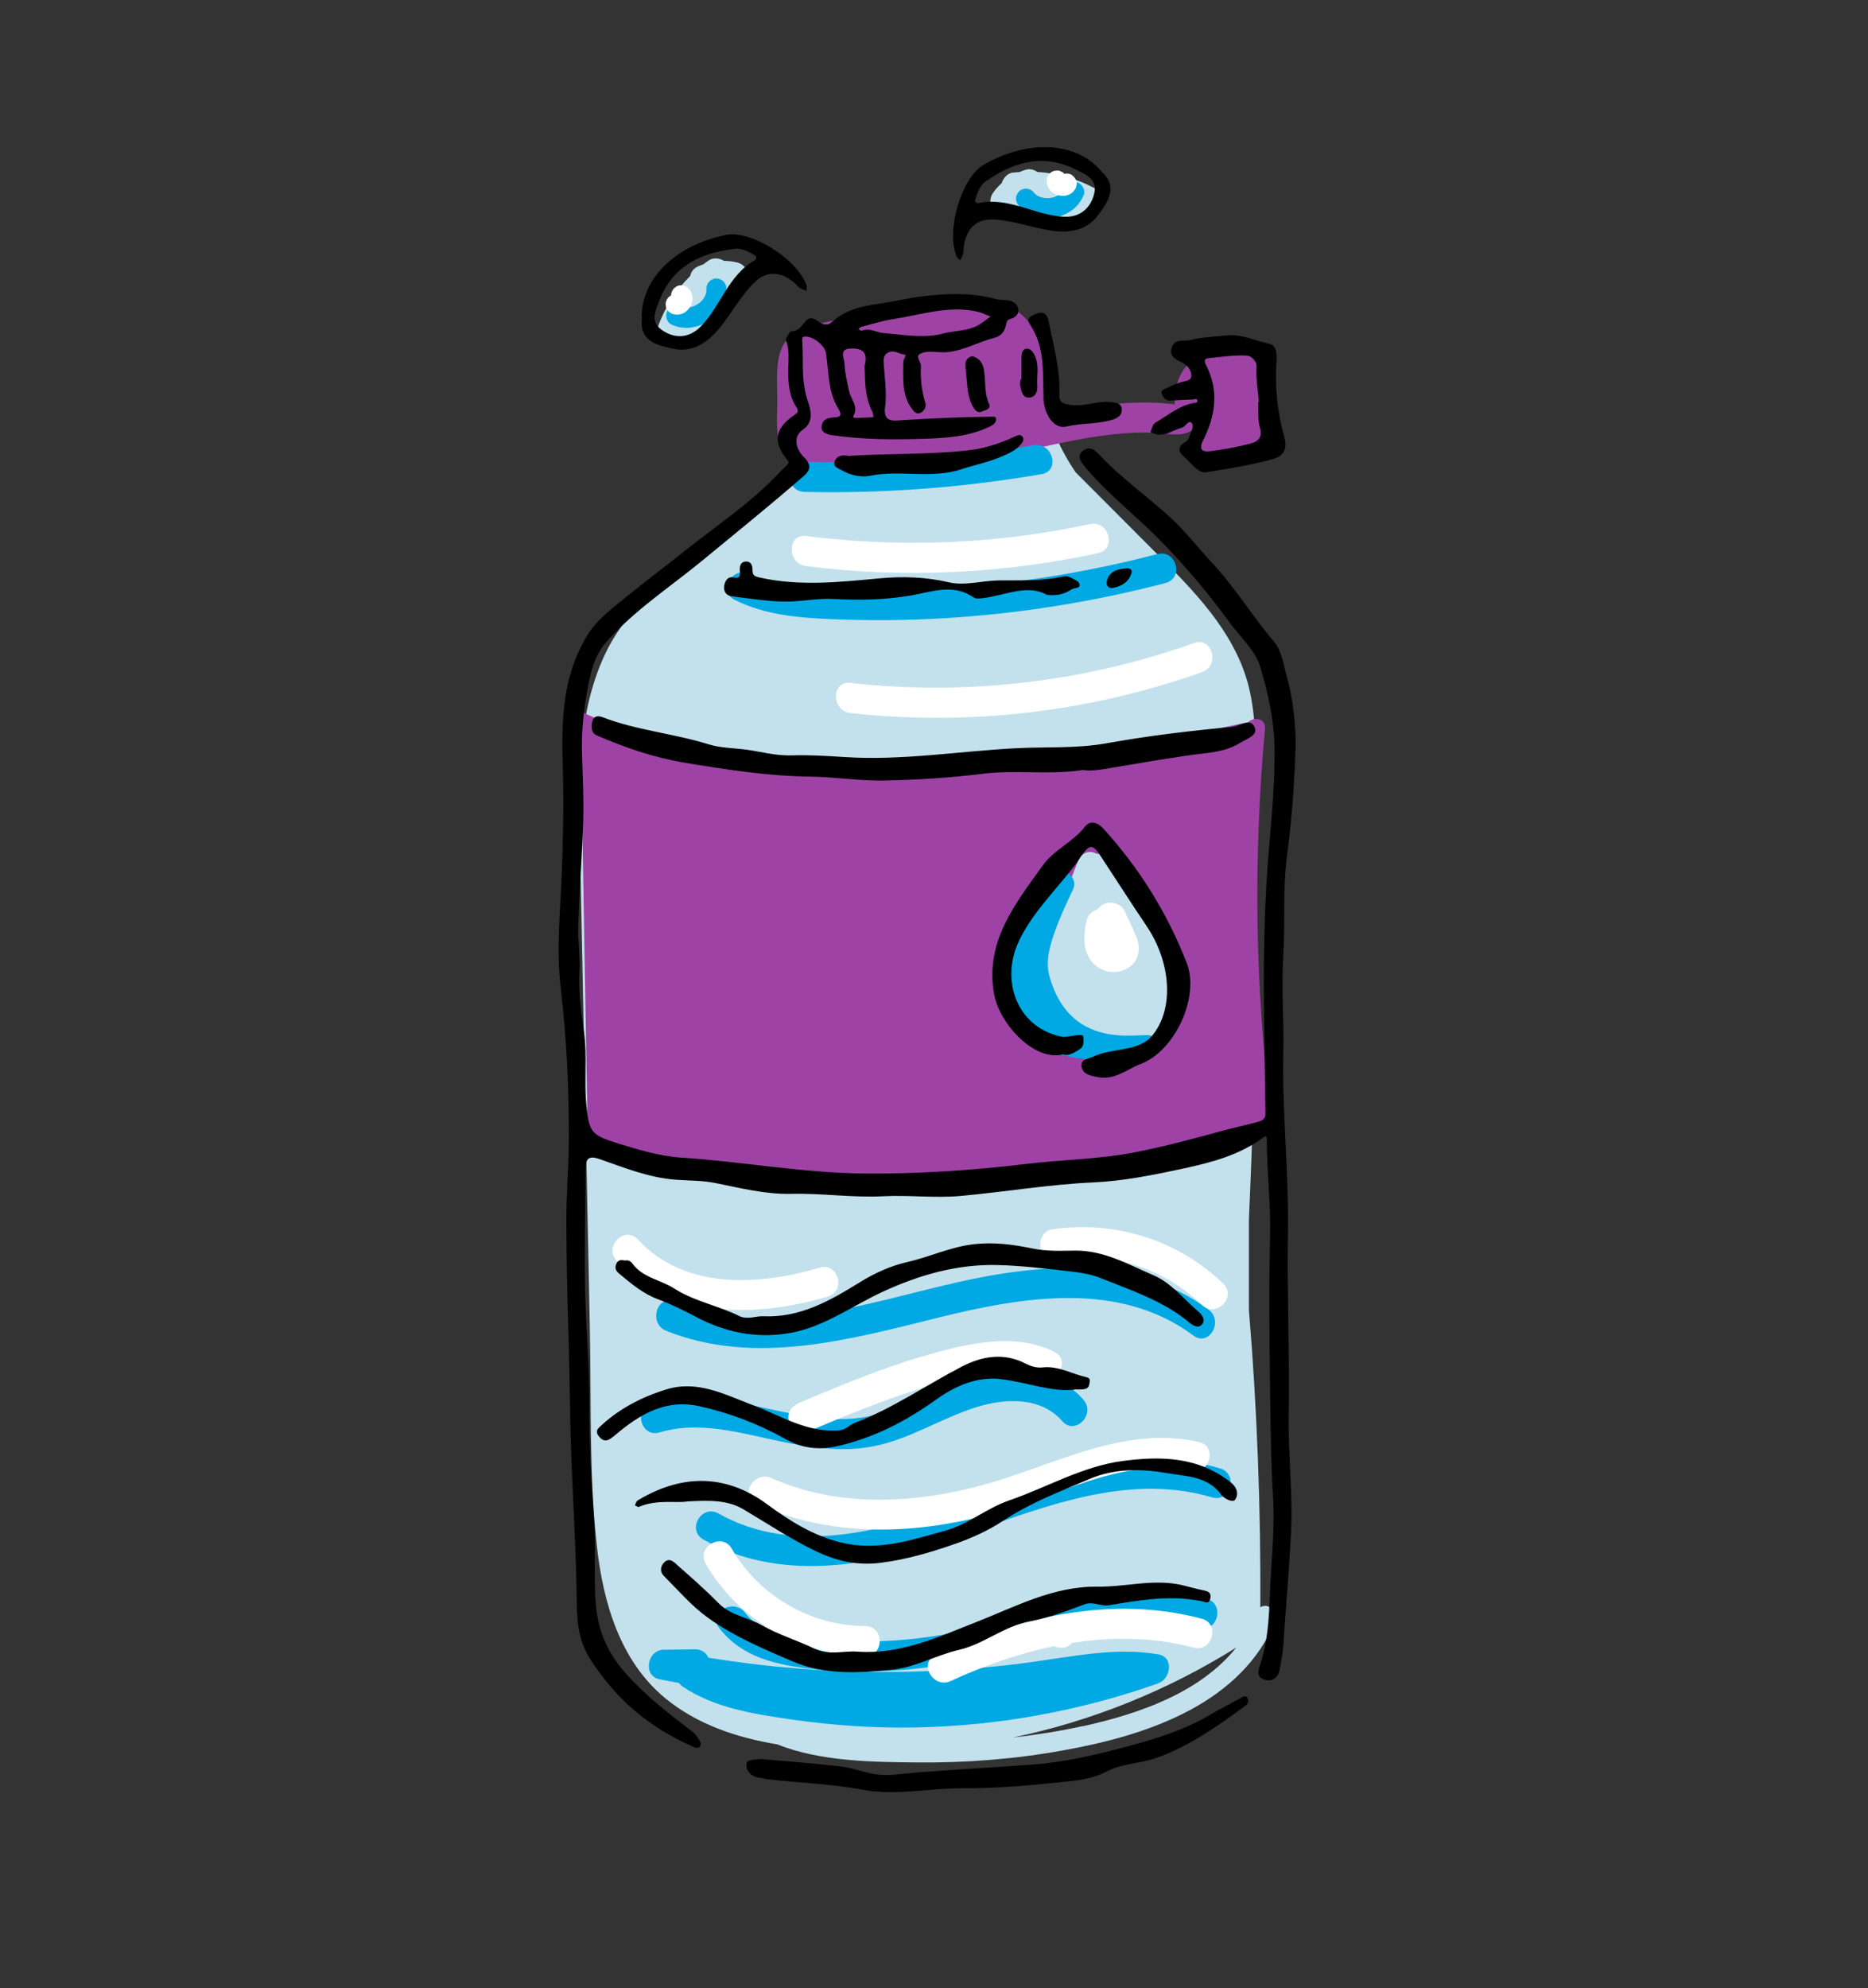 <?xml version="1.0" encoding="UTF-8"?><svg xmlns="http://www.w3.org/2000/svg" viewBox="0 0 186.35 198.28"><rect x="0" y="0" width="186.35" height="198.28" fill="#333333" stroke="none"/><defs><style>.cls-1{fill:#9e43a5;}.cls-1,.cls-2,.cls-3,.cls-4,.cls-5{stroke-width:0px;}.cls-2{fill:#c3e1ec;}.cls-3{fill:#000;}.cls-4{fill:#00a9e3;}.cls-5{fill:#fff;}</style></defs><g id="kleur"><path class="cls-2" d="M65.69,32.43c.7-1.87,1.77-3.52,3.16-4.9.08-.38.31-.72.68-.91.21-.11.43-.18.65-.26.17-.13.33-.26.51-.38.44-.31,1.08-.25,1.54.04.45,0,.91.05,1.36.17.89.24,1.42,1.38.89,2.19-1.62,2.48-3.91,4.52-6.61,5.74-.56.25-1.14.28-1.65-.12-.44-.34-.74-1.01-.53-1.56Z"/><path class="cls-4" d="M66.92,32.34c.6.28,1.24.42,1.91.34.65-.08,1.27-.28,1.82-.65,1.08-.72,1.87-1.92,1.82-3.26-.02-.56-.44-.97-1-1-.52-.02-1.02.48-1,1,0,.11,0,.21,0,.31-.01.05-.02.11-.04.16-.03.1-.07.19-.09.28.01-.04.02-.05.02-.07,0,.02-.02.04-.02.06-.02.04-.05.09-.07.13-.05.08-.11.16-.16.24,0,0,0,0,0,0-.03.04-.07.07-.1.11-.08.09-.17.17-.26.24,0,0,0,0,0,0-.03.02-.06.04-.09.06-.09.06-.18.12-.28.17-.05.03-.09.05-.14.07-.19.07-.38.11-.57.15-.05,0-.11,0-.16,0-.05,0-.11,0-.16,0-.02,0-.03,0-.05,0-.03,0-.05,0-.08,0,.03,0,.03,0,.05,0,0,0-.02,0-.03,0-.05-.01-.1-.02-.14-.03-.05-.01-.1-.03-.14-.04-.1-.04-.09-.03-.05-.01-.49-.2-1-.1-1.31.38-.27.42-.12,1.15.36,1.37Z"/><path class="cls-4" d="M68.24,30.69c.13,0,.14,0,.08,0-.02,0-.04,0-.05,0-.01,0-.02,0-.03,0Z"/><path class="cls-4" d="M70.35,29.45c.04-.12.03-.07,0,0h0Z"/><path class="cls-5" d="M66.44,30.09c.03-.08.07-.16.1-.24.09-.15.21-.27.36-.36.02,0,.03-.01.05-.02,0,0,0,0,0-.01,0-.14.02-.27.09-.39.04-.12.11-.23.21-.32.07-.05.13-.1.2-.16.16-.09.32-.14.5-.14l.27.04c.17.05.32.13.44.26.09.09.18.2.24.31.06.11.12.23.14.36.02.11.04.21.04.32,0,.03,0,.05,0,.08,0,.11-.02.22-.04.32,0,.03-.01.05-.02.08-.03.1-.08.2-.12.29-.01.02-.02.05-.04.07-.06.11-.15.22-.24.32-.08.1-.21.18-.3.25-.1.08-.24.12-.35.17-.02,0-.05.02-.08.02-.05.01-.11.02-.16.02-.05,0-.11.02-.17.02-.11,0-.22-.02-.33-.04-.03,0-.06-.01-.09-.02-.13-.03-.24-.09-.34-.18-.11-.07-.19-.16-.26-.28-.07-.11-.11-.24-.12-.37-.03-.13-.02-.27.02-.4Z"/><path class="cls-2" d="M125.73,160.32c.05-9.9-.32-19.8-1.14-29.67v-9.02c.38-8.46.63-16.92.72-25.38.07-6.44.07-12.88-.02-19.33-.04-2.95-.03-5.96-.82-8.82-.7-2.54-2.03-4.83-3.62-6.91-1.87-2.44-4.08-4.59-6.24-6.76-2.43-2.44-4.87-4.88-7.3-7.32-1.51-2.19-2.58-4.66-3.14-7.27-.11-.53-.73-.84-1.23-.7-.34.09-.55.35-.65.65-6.68.43-13.36.56-20.05.39-.55-.01-.85.34-.93.75-2.01.89-1.45,3.49-1.78,5.34-.29,1.56-1.66,2.73-2.79,3.74-1.16,1.05-2.4,2-3.67,2.91-4.85,3.51-10.14,6.79-12.76,12.43-2.77,5.96-2.58,12.72-2.45,19.14.16,7.98.33,15.96.49,23.94l.49,23.94c.15,7.21-.09,14.55.69,21.72.62,5.66,2.28,11.54,6.85,15.3,3.18,2.61,7.12,3.92,11.17,4.59,4.31,1.74,9.79,1.76,13.91,1.8,4.89.05,9.78-.33,14.59-1.2,4.11-.74,8.21-1.79,11.96-3.66,3.76-1.87,7.11-4.66,8.89-8.54.1-.21.1-.42.07-.61.51-.8-.32-2.03-1.23-1.47ZM108.04,172.15c-2.32.51-4.66.88-7.01,1.15,7.89-1.64,15.47-4.7,22.3-8.98-3.63,4.52-9.73,6.62-15.28,7.84Z"/><path class="cls-1" d="M126.78,111.29c-1.58-12.82-1.77-25.77-.58-38.63.1-1.05-1.23-1.22-1.77-.54-.05.01-.1.03-.14.04-.13-.03-.26-.04-.42,0-17.04,3.7-34.81,6.77-52.16,3.24-4.71-.96-9.32-2.39-13.69-4.39-1.16-.53-2.18,1.19-1.01,1.73.33.15.66.28.98.42-.02.09-.05.16-.05.27.23,13.37.46,26.74.69,40.11,0,.49.3.79.67.91,0,.39.22.76.7.9,16.6,4.59,34.04,3.65,50.85.72,4.87-.85,9.71-1.87,14.53-2.98.5-.11.7-.49.71-.88.42-.07.76-.37.69-.92Z"/><path class="cls-2" d="M115.75,92.58c-.75-2.64-4-4.43-5.33-6.83-.21-.39-.64-.6-1.06-.6-.09-.06-.19-.1-.29-.13-.71-.19-1.28.24-1.53.87l-1.42,3.59c-.62,1.11-1.09,2.29-1.39,3.53,0,0,0,0,0,.01-.06.15-.12.3-.18.45-.12.27-.22.53-.31.81-.07.2-.13.41-.18.62-.2.86-.27,1.74-.17,2.62.06.5.26.94.76,1.14.28.11-2.76,2.42-2.45,2.3.1.07,2.95,2.47,3.02,2.57,3.05,4.37,8.37.92,10.36-.17,1.03-.57,1.61-4.96,1.71-6.12.11-1.18-1.22-3.53-1.54-4.66Z"/><path class="cls-4" d="M114.89,103.37c-.2-.71-8.03,2.09-10.23-6.12-.33-1.34.02-2.73.45-4,.53-1.54,1.21-3.03,1.92-4.5.7-1.43-1.45-2.7-2.15-1.26-.59,1.21-1.25,2.53-1.79,3.9-.14-.06-.3-.1-.45-.1-.73,0-1.18.57-1.24,1.24-.16,1.62-.82,3.14-1,4.76-.19,1.63.68,4.28,1.77,5.53,2.29,2.61,5.68,3.15,8.71,2.56.66-.13,4.18-1.42,4.01-2.03Z"/><path class="cls-5" d="M113.34,93.43c-.36-.9-.76-1.78-1.2-2.64-.22-.43-.68-.68-1.14-.75-.5-.07-.95.08-1.31.43-.07.06-.12.15-.18.22-.52.15-.94.52-1.1,1.07-.02.08-.02.15-.03.23-.08.19-.13.38-.13.59-.09.74-.14,1.51.09,2.23.15.48.4.97.77,1.33.33.33.74.55,1.18.69.21.07.45.09.67.11.11.01.22.01.32,0,.21-.02.46-.04.67-.12.39-.14.59-.26.91-.52.32-.27.57-.69.67-1.1.15-.6.05-1.2-.17-1.77Z"/><path class="cls-1" d="M124.64,35.46c-2.03-1.87-5.21-.57-6.58,1.44-.66.98-.92,2.16-.87,3.33,0,.08,0,.14.01.19-.02-.05-.06-.1-.13-.11-.36-.02-.72-.08-1.08-.1-.91-.07-1.83-.08-2.74-.05-2.98.1-5.88.64-8.78,1.27,1.4-4.22-.38-9.3-4.45-11.37-.67-.34-1.49-.19-1.95.42-2.95,0-5.9.15-8.83.53-2.99.38-6.19.77-9.05,1.75-3.21,1.1-2.63,4.53-2.65,7.29-.01,2.48-.51,5.77,2.65,6.4,1.46.29,3.07.2,4.55.25,1.73.05,3.45.08,5.18.03,3.25-.09,6.45-.51,9.63-1.17,3.03-.63,6.03-1.4,9.09-1.91,1.52-.26,3.06-.43,4.61-.49.76-.03,1.52-.02,2.28.02.79.04,1.64.25,2.43.1.51-.09.91-.29,1.24-.57,0,.73.05,1.47.16,2.22.08.53.59.88,1.05,1.05,2.39.89,5.04-.62,5.98-2.89,1.01-2.43.18-5.84-1.75-7.62Z"/><path class="cls-4" d="M115.46,55.26c-6.77,1.76-13.68,2.91-20.65,3.36-3.43.22-6.88.29-10.32.19-3.24-.09-6.72-.09-9.68-1.57-1.72-.86-3.24,1.73-1.51,2.59,3.05,1.52,6.4,1.79,9.76,1.93,3.76.15,7.52.12,11.28-.11,7.4-.45,14.76-1.63,21.93-3.5,1.87-.49,1.08-3.38-.8-2.89Z"/><path class="cls-4" d="M103.11,44.4c-7.55,1.3-15.2,1.84-22.86,1.66-1.93-.04-1.93,2.96,0,3,7.93.18,15.84-.43,23.66-1.77,1.9-.33,1.09-3.22-.8-2.89Z"/><path class="cls-4" d="M120.58,130.63c-7.29-5.45-16.93-4.61-25.29-2.69-9.12,2.09-18.83,5.59-28.03,1.9-1.79-.72-2.57,2.18-.8,2.89,8.88,3.56,18.45.83,27.3-1.35,8.3-2.05,17.92-3.68,25.3,1.83,1.55,1.16,3.04-1.45,1.51-2.59Z"/><path class="cls-4" d="M108.09,139.61c-2.35-2.7-6.05-3.2-9.41-2.65-3.84.62-7.12,2.9-10.81,4.01-7.64,2.29-15.17-3.3-22.87-1-1.85.55-1.06,3.45.8,2.89,3.56-1.06,7.19-.17,10.71.61,3.45.76,6.97,1.46,10.5.8,3.68-.68,6.84-2.81,10.38-3.92,2.87-.9,6.45-1.07,8.58,1.39,1.27,1.46,3.38-.67,2.12-2.12Z"/><path class="cls-4" d="M121.71,146.45c-8.79-2.6-17.57.67-25.84,3.54-7.65,2.65-16.62,5.24-24.2.96-1.68-.95-3.2,1.64-1.51,2.59,7.56,4.27,16.46,2.68,24.29.1,8.44-2.79,17.43-6.97,26.46-4.3,1.86.55,2.65-2.35.8-2.89Z"/><path class="cls-4" d="M120.38,159.46c-7.88-2.32-15.65,1.1-23.24,2.94-4.14,1-8.39,1.44-12.65,1.29-3.11-.1-8.04-.07-10.16-2.84-1.16-1.51-3.76-.02-2.59,1.51,2.29,2.99,5.83,3.73,9.4,4.1,4.52.47,9.08.27,13.56-.5,8.12-1.4,16.54-6.07,24.89-3.61,1.86.55,2.65-2.35.8-2.89Z"/><path class="cls-4" d="M115.55,165c-4.12-.7-8.12.13-12.2.71-4.04.58-8.13.9-12.21,1.01-6.86.18-13.71-.29-20.48-1.39-.2-.47-.64-.83-1.31-.83-1.05.01-2.1.03-3.15.04-1.64.02-2.11,2.6-.4,2.95.64.13,1.28.24,1.92.36.1.12.21.24.36.35,3.2,2.17,7.22,2.77,10.97,3.31,4.07.58,8.18.86,12.29.78,8.24-.15,16.44-1.65,24.21-4.4,1.25-.45,1.59-2.62,0-2.89Z"/><path class="cls-5" d="M108.74,52.27c-9.31,2.01-18.89,2.39-28.33,1.19-1.91-.24-1.89,2.76,0,3,9.71,1.24,19.56.77,29.13-1.29,1.89-.41,1.09-3.3-.8-2.89Z"/><path class="cls-5" d="M119.12,64.13c-10.99,3.92-22.7,5.27-34.29,3.98-1.92-.21-1.9,2.79,0,3,11.82,1.32,23.89-.09,35.09-4.08,1.81-.64,1.03-3.54-.8-2.89Z"/><path class="cls-5" d="M119.6,143.82c-7.55-1.69-14.41,2.33-21.48,4.27-6.89,1.89-14.51,2.3-21.16-.67-1.75-.78-3.28,1.8-1.51,2.59,6.75,3.02,14.23,3.12,21.37,1.5,3.64-.82,7.07-2.21,10.59-3.4,3.67-1.24,7.53-2.27,11.39-1.4,1.88.42,2.68-2.47.8-2.89Z"/><path class="cls-5" d="M105.17,134.82c-3.97-1.94-8.51-.85-12.55.29-4.41,1.24-8.65,3.02-12.87,4.79-.75.32-1.27.99-1.05,1.85.19.71,1.1,1.36,1.85,1.05,3.81-1.6,7.63-3.2,11.58-4.41,3.43-1.05,8.07-2.66,11.53-.97,1.73.85,3.25-1.74,1.51-2.59Z"/><path class="cls-5" d="M81.77,126.43c-6.08,1.8-13.45,2.25-18.14-2.81-1.32-1.42-3.43.71-2.12,2.12,5.42,5.84,13.97,5.68,21.06,3.58,1.85-.55,1.06-3.44-.8-2.89Z"/><path class="cls-5" d="M122.02,128.02c-4.54-4.4-10.93-6.34-17.15-5.39-.8.12-1.24,1.13-1.05,1.85.24.86,1.04,1.17,1.85,1.05,5.13-.78,10.53,1.03,14.24,4.62,1.39,1.34,3.51-.78,2.12-2.12Z"/><path class="cls-5" d="M86.31,162.18c-5.43-.01-10.61-3.03-13.32-7.73-.96-1.67-3.56-.16-2.59,1.51,3.23,5.61,9.45,9.2,15.91,9.22,1.93,0,1.93-2.99,0-3Z"/><path class="cls-5" d="M119.87,161.44c-8.99-2.38-18.28-.16-26.54,3.63-1.75.8-.23,3.39,1.51,2.59,3.28-1.51,6.77-2.75,10.33-3.48.19.1.42.16.69.16.49,0,.85-.19,1.09-.48,4.02-.63,8.12-.59,12.13.47,1.87.49,2.67-2.4.8-2.89Z"/></g><g id="Laag_1"><path class="cls-3" d="M129.23,74.91c-.13,3.91-.39,6.96-.84,10.45-.45,3.49-.16,6.55-.37,9.95-.21,3.4.08,6.25,0,9.75-.13,6.05.57,11.64.46,18.05-.1,5.46.18,12.27.08,17.96-.07,3.95.43,7.99.23,11.82-.2,3.83-.51,7.37-.76,11.13-.06.87-.23,1.72-.38,2.54-.16.82-.79,1.2-1.51.96-.73-.24-.68-.73-.46-1.39.77-2.29.91-4.58,1-7.03.13-3.36.52-6.55.31-10-.21-3.45-.24-7.14-.29-10.68-.07-4.9-.12-10.17,0-15,.08-3.49-.31-6.38-.33-9.83,0-.08.03-.41-.34-.14-2.4,1.76-5.11,2.48-8.04,3.11-2.93.63-5.91,1.23-8.92,1.37-4.43.2-8.82.95-13.23,1.35-2.57.23-5.16-.1-7.72.03-3.09.16-6.07-.31-9.16-.24-2.6.06-5.07-.57-7.61-1.08-1.3-.26-2.63-.23-3.95-.33-2.66-.2-5.07-1.18-7.54-2.04-1.04-.36-1.45-.2-1.45,1.05,0,3.78-.12,7.76-.05,11.63.07,3.87.45,7.96.43,11.81-.01,3.84.17,7.47.46,11.26.23,2.94-.06,5.81.2,8.77.23,2.57,1.2,4.76,2.94,6.72,1.97,2.22,4.29,4.05,6.67,5.83.25.19.45.49.63.75s.34.56.09.79c-.25.22-.5.05-.74-.06-4.35-1.95-7.55-4.65-10.14-8.66-1.11-1.72-1.34-3.55-1.36-5.57-.05-5.23-.41-10.48-.58-15.71-.12-3.52-.12-7.05-.23-10.58-.13-3.98-.22-7.96-.23-11.95,0-2.7.24-5.38.25-8.1.02-5.07-.23-10.07-.82-15.13-.45-3.86-.02-7.72.12-11.62.12-3.34.2-6.58.1-9.98-.14-4.78-.15-9.23,2.43-13.49.99-1.64,2.66-2.83,4.15-4.05,1.83-1.49,3.74-2.91,5.6-4.4,2.96-2.36,6.12-4.46,8.8-7.16.46-.47.92-.95,1.39-1.41.22-.22.17-.31-.03-.55-1.4-1.72-1.17-3.09.66-4.35.48-.33.58-.41.23-.96-.62-.98-.73-2.11-.75-3.26-.02-1.16.2-2.21-.23-3.32-.01-.03-.03-.03,0-.11.03-.09.41-.77.46-.76,1.5.07,1.3-2.15,2.83-.95.42.33.94.34,1.21.09,1.48-1.32,3.01-1.64,4.81-1.9,1.44-.21,2.66-.52,4.06-.7,2.62-.33,5.01-.44,7.6.24.64.17,1.38-.07,1.92.46.54.54.31,1.22-.28,1.44-.59.22-.52.17-.67.75-.15.58-.41,1.02-1.11,1.2-1.57.4-2.98,1.24-4.64,1.43-.32.04-.54.03-1,.01-.46-.02-1.22-.14-1.78.16-.56.29.08.74.06,1.23-.06,1.25.06,2.42.43,3.62.14.46-.08.86-.49,1.05-.41.19-.66-.17-.87-.45-1.03-1.43-.81-3.02-.83-4.61,0-.28.35-.74.17-.75-.48-.03-.98-.42-1.46-.29-.48.13-.69.45-.67.95.06,1.39.35,3.2.15,4.5-.26,1.72.99,1.42,1.81,1.37,3.18-.19,5.81-.31,8.83-.34.23,0,.43-.03.43.27,0,.31-.26.54-.58.69-2.08,1.02-4.31,1.17-6.59,1.24-3.13.1-6.15.09-9.21-.36-.59-.09-1.12-.3-1.02-.92.09-.62.51-.79,1.16-.84.65-.04.96-.14.48-.92-1.05-1.72-.9-3.55-1.22-5.55-.12-.72-1.41-1.78-2.24-1.58-.12.03-.13.25-.12.4.16,2.16-.17,3.89.59,6.12.26.78.59,1.98-.51,2.73-1.1.76-.66,2.02.11,2.78.77.76.6,1.29-.01,1.83-3.29,2.87-6.73,5.64-10.05,8.38-3.32,2.74-6.83,4.98-9.68,8.21-1.16,1.32-1.54,2.91-1.85,4.6-.4,2.16-.64,4.3-.57,6.51.06,2.21.19,4.45.12,6.67-.11,3.49-.38,6.99-.49,10.47-.05,1.51.2,3.08.12,4.56-.11,2.01.17,4.14.44,6.03.34,2.44.01,5.03.24,7.29.27,2.74.48,3.03,3.1,3.85,1.9.59,4.17,1.29,6.29,1.43,6.06.39,12.07,1.52,18.16,1.59,5.45.06,10.89-.3,16.31-.95,3.7-.44,7.46-.47,11.12-1.21,2.87-.58,5.75-1.35,8.56-2.12,1.17-.32,2.46-.58,3.52-.89.68-.2.7-.5.69-.98-.06-4.7-.17-9.26-.16-13.92.01-2.92.09-5.74.25-8.68.26-4.63.9-9.14.81-13.88-.05-2.63-.63-5.27-1.43-7.93-.48-1.59-1.93-2.89-2.97-4.3-2.56-3.49-5.45-6.9-8.62-9.86-2.07-1.94-4.14-3.64-5.93-5.82-.44-.54-.79-1.1-.12-1.57s1.15-.06,1.63.46c2.15,2.29,4.69,4.07,7.02,6.19,1.51,1.37,2.85,3.12,4.24,4.61,2.24,2.39,4.04,5.36,6.1,7.77.85.99,1.01,2.48,1.28,3.4.71,2.37.98,5.59.91,7.55ZM93.78,33.35c1.27-.42,2.73-.24,3.93-.99.38-.24.74-.52,1.11-.79-.43-.16-.85-.38-1.29-.48-2.89-.66-5.64.31-8.44.74-1.07.16-2.11.5-3.16.77-.11.03-.2.13-.3.2.11.07.26.22.33.19.77-.33,1.45.17,2.18.23,1.87.15,3.73.51,5.62.13ZM86.28,37.2c0-.3-.06-.61.01-.89.35-1.42-.62-1.62-1.57-1.54-1.03.09-.48,1.03-.47,1.52.03.91.26,1.83.46,2.74.17.79.95,1.51.43,2.44-.12.22.19.22.32.21.56,0,1.12-.05,1.68-.07-.04-.19-.03-.4-.12-.56-.62-1.21-.73-2.52-.74-3.85Z"/><path class="cls-3" d="M108.08,76.79c-3.32.52-6.72-.03-10.02.38-3.3.41-6.52.61-9.83.68-2.45.05-4.89-.36-7.33-.39-4.27-.05-8.39-.69-12.6-1.39-3.05-.51-5.95-1.5-8.78-2.73-.55-.24-.57-.88-.42-1.4.14-.52.51-.59,1-.41,3.44,1.32,7.06,1.61,10.6,2.71,1.14.35,2.38.36,3.61.51,1.58.2,2.99.64,4.68.59,1.69-.06,3.57.06,5.32.17,5.68.36,11.31-.58,16.97-.88,3.03-.16,6.1.04,9.07-.49,4.2-.76,8.36-1.25,12.55-1.64.78-.07,1.77-.93,2.23-.04.46.89-.79,1.23-1.42,1.63-1.56.98-3.32.98-5.09,1.24-2.85.42-5.57.88-8.44,1.37-.6.1-1.44.21-2.1.1Z"/><path class="cls-3" d="M62.28,125.73c.32-.08.61.01.8.28,1.03,1.43,2.8,1.62,4.16,2.49,2.04,1.31,4.43,1.71,6.56,2.78.72.37,1.56-.03,2.34,0,3.69.16,6.66-1.55,9.65-3.4,1.44-.89,3.02-1.62,4.73-2.01,2.21-.5,4.27-1.5,6.58-1.77,2.05-.24,3.97.02,5.96.43,1.35.28,2.79.22,4.18.2,2.89-.03,5.31,1.38,7.83,2.46,1.81.78,3.01,2.38,4.47,3.62.31.26.79.81.35,1.3-.39.44-.95.04-1.24-.2-2.6-2.17-5.77-3.2-8.83-4.43-.99-.4-2.1-.57-3.17-.69-2.37-.27-4.75-.56-7.13-.62-4.03-.1-7.8.98-11.45,2.66-3.12,1.44-5.95,3.59-9.45,4.15-3.26.53-6.32-.11-9.23-1.66-1.22-.65-2.48-1.26-3.78-1.75-1.49-.56-2.66-1.56-3.85-2.55-.34-.28-.44-.55-.29-.94.15-.39.45-.46.81-.37Z"/><path class="cls-3" d="M119.26,159.59c-2.91-.47-5.79.04-8.64.51-.86.14-1.56-.42-2.43-.09-1.79.67-3.6,1.35-5.47,1.7-2.57.48-4.57,2.27-7.05,2.84-2.26.52-4.29,1.72-6.62,1.97-3.42.35-6.8.56-10.09-.86-2.89-1.25-5.78-2.46-8.35-4.32-1.65-1.19-2.95-2.73-4.37-4.15-.46-.46-.33-.99,0-1.34.56-.59,1.05,0,1.42.33,1.38,1.21,2.76,2.43,4.05,3.74,1.2,1.21,2.88,1.38,4.27,2.17,1.66.95,3.55,1.5,5.28,2.35,1.44.7,2.88.18,4.31.29,4.28.3,7.99-1.45,11.82-2.95,3.9-1.53,7.69-3.58,12.05-3.53,2.84.04,5.66-.82,8.51-.15.68.16,1.35.36,2.03.5.45.1.88.17.77.78-.14.76-.64.32-1.01.29-.16-.01-.33-.06-.49-.09Z"/><path class="cls-3" d="M107.38,138.57c-2.32.37-4.92-.73-7.63-1.03-2.27-.25-4.46.68-6.32,2.02-3.04,2.18-6.26,3.86-9.94,4.68-1.87.41-3.51.2-5.16-.73-2.69-1.5-5.55-2.59-8.57-3.26-3.39-.75-5.98.84-8.39,2.88-.64.54-1.09.85-1.68.05-.21-.29-.19-.55.07-.8,1.91-1.84,4.21-3.03,6.7-3.8,3.12-.97,5.85.51,8.66,1.57,2.8,1.05,5.42,2.79,8.63,2.5.66-.06.99-.54,1.52-.74,3.78-1.43,7.1-3.75,10.66-5.6,2.03-1.05,4.18-1.44,6.38-.31.51.26,1.06.45,1.71.38,1.55-.17,2.91.65,4.37.98.44.1.33.38.28.7-.09.48-.4.54-1.28.52Z"/><path class="cls-3" d="M76.05,175.45c2.61.24,5.22.42,7.82.73,1.17.14,2.29.59,3.45.78,1.23.2,2.47-.03,3.71-.14,3.96-.33,7.93-.53,11.9-.82,3.27-.24,6.43-.98,9.59-1.83,2.78-.75,5.51-1.58,8.01-3.04,1.04-.61,2.12-1.16,3.18-1.74.23-.13.5-.35.7-.08.19.25.12.6-.15.8-2.78,2.03-5.57,4.03-8.85,5.2-1.63.58-3.53.59-4.95,1.34-1.6.85-3.19.94-4.79,1.11-3.16.34-6.33.61-9.55.59-3.35-.02-6.72.77-10.06.15-3.14-.58-6.31-.68-9.46-1.04-.26-.03-.52-.13-.78-.15-.89-.07-1.45-.72-1.35-1.42.06-.45.98-.38,1.58-.46Z"/><path class="cls-3" d="M68.58,149.75c-1.15.19-3.06-.23-4.84.54-.1.04-.27-.1-.41-.15.09-.16.13-.39.27-.48,4.19-2.54,8.64-2.81,12.97.4,2.15,1.59,4.53,3.1,7.32,3.78,3.66.9,6.95-.23,10.36-1.16,2.33-.64,4.16-2.25,6.39-3.02,3.78-1.3,7.31-3.4,11.31-3.94,3.82-.51,7.63-.46,10.89,2.18.64.52.71,1.24.36,1.69-.24.31-1.09-.13-1.36-.5-1.37-1.89-3.56-1.84-5.46-2.17-2.55-.44-5.17-.48-7.69.59-2.94,1.25-5.91,2.37-8.61,4.16-1.46.97-3.11,1.72-4.77,2.3-2.45.86-4.93,1.59-7.55,1.91-2.27.28-4.37-.22-6.29-1.13-2.52-1.2-4.87-2.77-7.28-4.2-1.53-.91-3.21-.94-5.61-.8Z"/><path class="cls-3" d="M120.55,47.05c-.94.37-1.66-.87-2.56-1.61-.4-.33-.48-.88.1-1.26.16-.11.39-.22.45-.38.19-.51.59-1.22.39-1.54-.32-.53-.62.29-1.01.39-.79.2-1.49.76-2.35.7-.28-.02-.54-.16-.81-.25.15-.32.22-.78.48-.93,1.26-.73,2.39-1.73,3.89-1.98.16-.03.37-.01.32-.25-.06-.25-.26-.11-.41-.1-.76.04-1.52.06-2.28.11-.51.03-.75-.36-.86-.69-.14-.4.35-.47.62-.61.38-.2.78-.36,1.19-.5.46-.15,1.16-.13,1.14-.72-.01-.53-.43-1.05-.98-1.3-.69-.32-1.3-.7-.93-1.57.34-.81,1.13-.48,1.76-.64,1.21-.31,2.4-.34,3.62-.46,1.59-.17,2.92.54,4.36.85.67.14.7,1.05.66,1.63-.17,2.6.07,5.13.78,7.64.28,1,.11,1.87-1.15,2.21-1.92.52-3.86.88-6.4,1.27ZM125.5,40.09s.06,0,.09,0c-.09-1.12-.3-2.25-.24-3.36.05-1.15-.67-1.28-1.43-1.28-1.09,0-2.18.15-3.26.26-.37.04-.64.14-.37.64,1.34,2.58.98,5.11-.28,7.59-.48.95,0,1.17.76,1.06,1.31-.18,2.63-.4,3.91-.74.71-.18,1.32-.54,1.01-1.6-.24-.81-.12-1.71-.17-2.58Z"/><path class="cls-3" d="M106.03,105.16c-2.86.73-6.35-3.06-6.87-6.06-.89-5.19,2.07-8.88,4.82-12.73,1.18-1.65,3.06-2.37,4.26-3.93.52-.68,1.28-.4,1.83.2,3.6,3.95,6.37,8.42,8.31,13.38,1.33,3.4-1.15,8.78-4.57,10.09-1.4.54-2.63,1.67-4.35,1.31-.68-.14-1.38-.25-1.55-.97-.19-.86.69-.84,1.18-1.08,1.81-.86,4.46-.47,5.79-2.01,2.22-2.56,2.05-7.25-.53-11.05-1.59-2.35-3.11-4.75-4.68-7.12-.19-.29-.48-.66-.77-.72-.49-.1-1.25,1.25-1.45,1.53-1.89,2.55-4.72,5.24-5.97,8.23-1.61,3.86.13,8.38,4.57,9.19.28.05,2.01-.4,2.03-.05.02.45.09.99-.37,1.28-.55.35-1.13.72-1.69.51Z"/><path class="cls-3" d="M104.48,59.36c-1.9-1.15-4.12,0-6.37.29-.32.04-.75.1-.98-.06-2.07-1.44-4.21-.54-6.31-.19-2.55.43-5.09.48-7.67.34-1.66-.09-3.35.3-5.02.26-1.72-.04-3.44-.32-5.15-.53-.54-.07-.81-.5-.74-1.01.06-.48.34-.98.89-.87.67.13.73-.1.68-.66-.03-.39.03-.87.55-.92.59-.05.72.42.71.87,0,.59.32.63.8.74,3.93.86,7.86.44,11.8.07,2.35-.22,4.64-.16,6.99.39,1.56.37,3.33-.17,5-.19,2.12-.02,4.24.08,6.34-.38.22-.05.49-.05.69.04.37.18.9.38.99.68.14.49-.49.37-.77.55-.63.4-1.29.67-2.45.56Z"/><path class="cls-3" d="M84.65,45.47c3.81-.25,7.82-.11,11.83-.54,1.75-.19,3.29-.7,4.82-1.42.28-.13.52-.2.7.04.19.25.06.49-.12.72-.5.63-1.21.94-1.9,1.24-1.31.57-2.73.85-4.06,1.29-3.04.99-6.12.04-9.13.65-.95.19-1.98-.06-2.87-.57-.34-.2-.9-.34-.62-.94.22-.48.66-.59,1.36-.47Z"/><path class="cls-3" d="M104.1,39.47c-.08-2.37.13-4.78-1.24-6.93-.18-.29-.48-.67-.06-.96.31-.21.72-.38,1.09-.39.47,0,.64.47.72.85.48,2.43,1.18,4.83,1.07,7.35-.03.62.22.81.82.95,1.48.34,2.87-.41,4.33-.23.54.07,1.09.11,1.08.75,0,.57-.37.84-1.03,1.03-1.49.42-3.02.3-4.51.65-1.23.29-2.29-1.21-2.28-3.06Z"/><path class="cls-3" d="M96.98,35.52c.69.2,1.05.63,1.17,1.33.2,1.14.01,2.32.52,3.43.25.55-.43.62-.7.76-.49.24-.78-.24-.97-.59-.47-.89-.5-1.89-.59-2.87-.04-.4-.08-.79-.1-1.19-.02-.46.22-.74.66-.86Z"/><path class="cls-3" d="M101.9,37.81c0-.72,0-1.43,0-2.15,0-.39.1-.83.47-.88.43-.06.69.32.88.73.45.98.15,2.01.23,3.01.04.5-.19,1.14-.85,1.13-.67,0-.72-.66-.85-1.15-.05-.21.02-.46.04-.69.02,0,.05,0,.07,0Z"/><path class="cls-3" d="M112.25,56.7c.44-.09.73.12.63.44-.27.91-.99,1.34-1.88,1.5-.43.07-.67-.29-.6-.6.2-1.02,1.01-1.28,1.85-1.34Z"/><path class="cls-3" d="M72.42,23.43c2.47-.5,7.12,2.39,8.03,5.01.06.17,0,.38,0,.57-.27-.13-.6-.2-.8-.41-1.3-1.38-2.92-1.81-4.29-.52-1.39,1.3-2.32,3.08-3.54,4.59-1.17,1.45-2.7,2.52-4.62,2.12-1.54-.32-3.39-.71-3.17-2.93-.19-3.95,3.29-7.4,8.39-8.43ZM65.77,30c-.36.93-.94,2.04.21,2.88,1.33.96,2.76.83,3.86-.25,2.06-2.04,2.78-5.2,5.52-6.71.07-.04.09-.34.04-.38-.77-.51-1.58-.86-2.22-.71-3.64.44-6.17,1.95-7.41,5.17Z"/><path class="cls-2" d="M109.09,18.72c-1.76-.93-3.66-1.46-5.62-1.57-.32-.23-.71-.34-1.11-.23-.23.06-.44.16-.66.24-.21.02-.42.03-.64.05-.54.06-.97.53-1.13,1.05-.33.31-.65.64-.9,1.03-.51.77-.15,1.97.79,2.23,2.85.78,5.92.78,8.76-.1.59-.18,1.04-.55,1.16-1.18.1-.54-.12-1.25-.64-1.52Z"/><path class="cls-4" d="M107.47,18.21c-.54-.15-.99.11-1.23.59.02-.04.02-.05-.03.04-.02.04-.05.09-.08.13-.03.04-.06.08-.08.12,0,0-.01.01-.02.02.01-.01.02-.02.04-.03-.02.02-.04.04-.06.06-.02.02-.03.03-.04.04-.04.04-.07.08-.12.11-.04.04-.08.07-.13.1-.18.09-.34.19-.53.26-.05.01-.1.03-.15.04-.11.03-.21.05-.32.06-.04,0-.07,0-.11.01,0,0,0,0-.01,0-.12,0-.23,0-.35-.01-.05,0-.1,0-.15-.02,0,0,0,0,0,0-.09-.02-.19-.04-.28-.07-.05-.02-.09-.03-.14-.05-.02,0-.04-.02-.06-.03.02.01.03.02.07.04-.08-.05-.17-.09-.26-.15-.05-.03-.09-.06-.13-.09-.07-.07-.15-.15-.21-.23-.33-.41-1.03-.45-1.41-.08-.4.39-.44.98-.08,1.41.85,1.04,2.23,1.41,3.52,1.23.65-.09,1.25-.35,1.79-.73.55-.38.93-.91,1.2-1.52.21-.48-.16-1.13-.64-1.26Z"/><path class="cls-4" d="M106.03,19.11c-.1.09-.1.09-.06.06.01-.01.03-.02.04-.04,0,0,.01-.02.02-.02Z"/><path class="cls-4" d="M103.63,19.59c-.11-.07-.07-.04,0,0h0Z"/><path class="cls-5" d="M106.97,17.47c-.08-.04-.16-.07-.23-.11-.17-.05-.34-.06-.51-.03-.02,0-.04.01-.05.02,0,0,0,0,0-.01-.09-.11-.19-.18-.32-.23-.11-.07-.24-.1-.37-.1-.09,0-.17.01-.26.02-.18.04-.33.11-.47.23l-.18.2c-.09.15-.15.31-.16.49-.01.13,0,.26.03.39.03.12.07.26.13.36.06.09.12.18.18.27.02.02.03.04.05.06.08.07.16.15.25.21.02.02.04.03.06.04.09.05.19.1.29.14.02.01.05.02.07.03.12.04.26.06.39.08.13.02.27,0,.39-.01.13-.01.26-.07.37-.11.02,0,.05-.02.07-.03.05-.03.1-.06.14-.09.04-.03.1-.06.14-.1.09-.07.15-.17.22-.25.02-.02.04-.05.05-.07.08-.11.12-.23.14-.36.03-.13.04-.25,0-.38-.02-.13-.07-.25-.16-.36-.07-.12-.16-.21-.28-.29Z"/><path class="cls-3" d="M109.95,17.19c1.64,1.5.52,3.02-.42,4.29-1.17,1.58-3.02,1.8-4.86,1.49-1.91-.32-3.79-1.03-5.69-1.08-1.89-.05-2.81,1.34-2.87,3.24,0,.28-.21.56-.32.84-.13-.14-.3-.26-.37-.43-1.06-2.56.5-7.81,2.67-9.08,4.49-2.61,9.39-2.35,11.87.73ZM98.45,18.01c-.58.31-.95,1.11-1.19,2-.02.06.2.27.28.26,3.05-.69,5.69,1.2,8.58,1.35,1.54.08,2.69-.78,3.05-2.37.31-1.39-.86-1.84-1.75-2.29-3.07-1.58-5.96-1.03-8.97,1.06Z"/></g></svg>